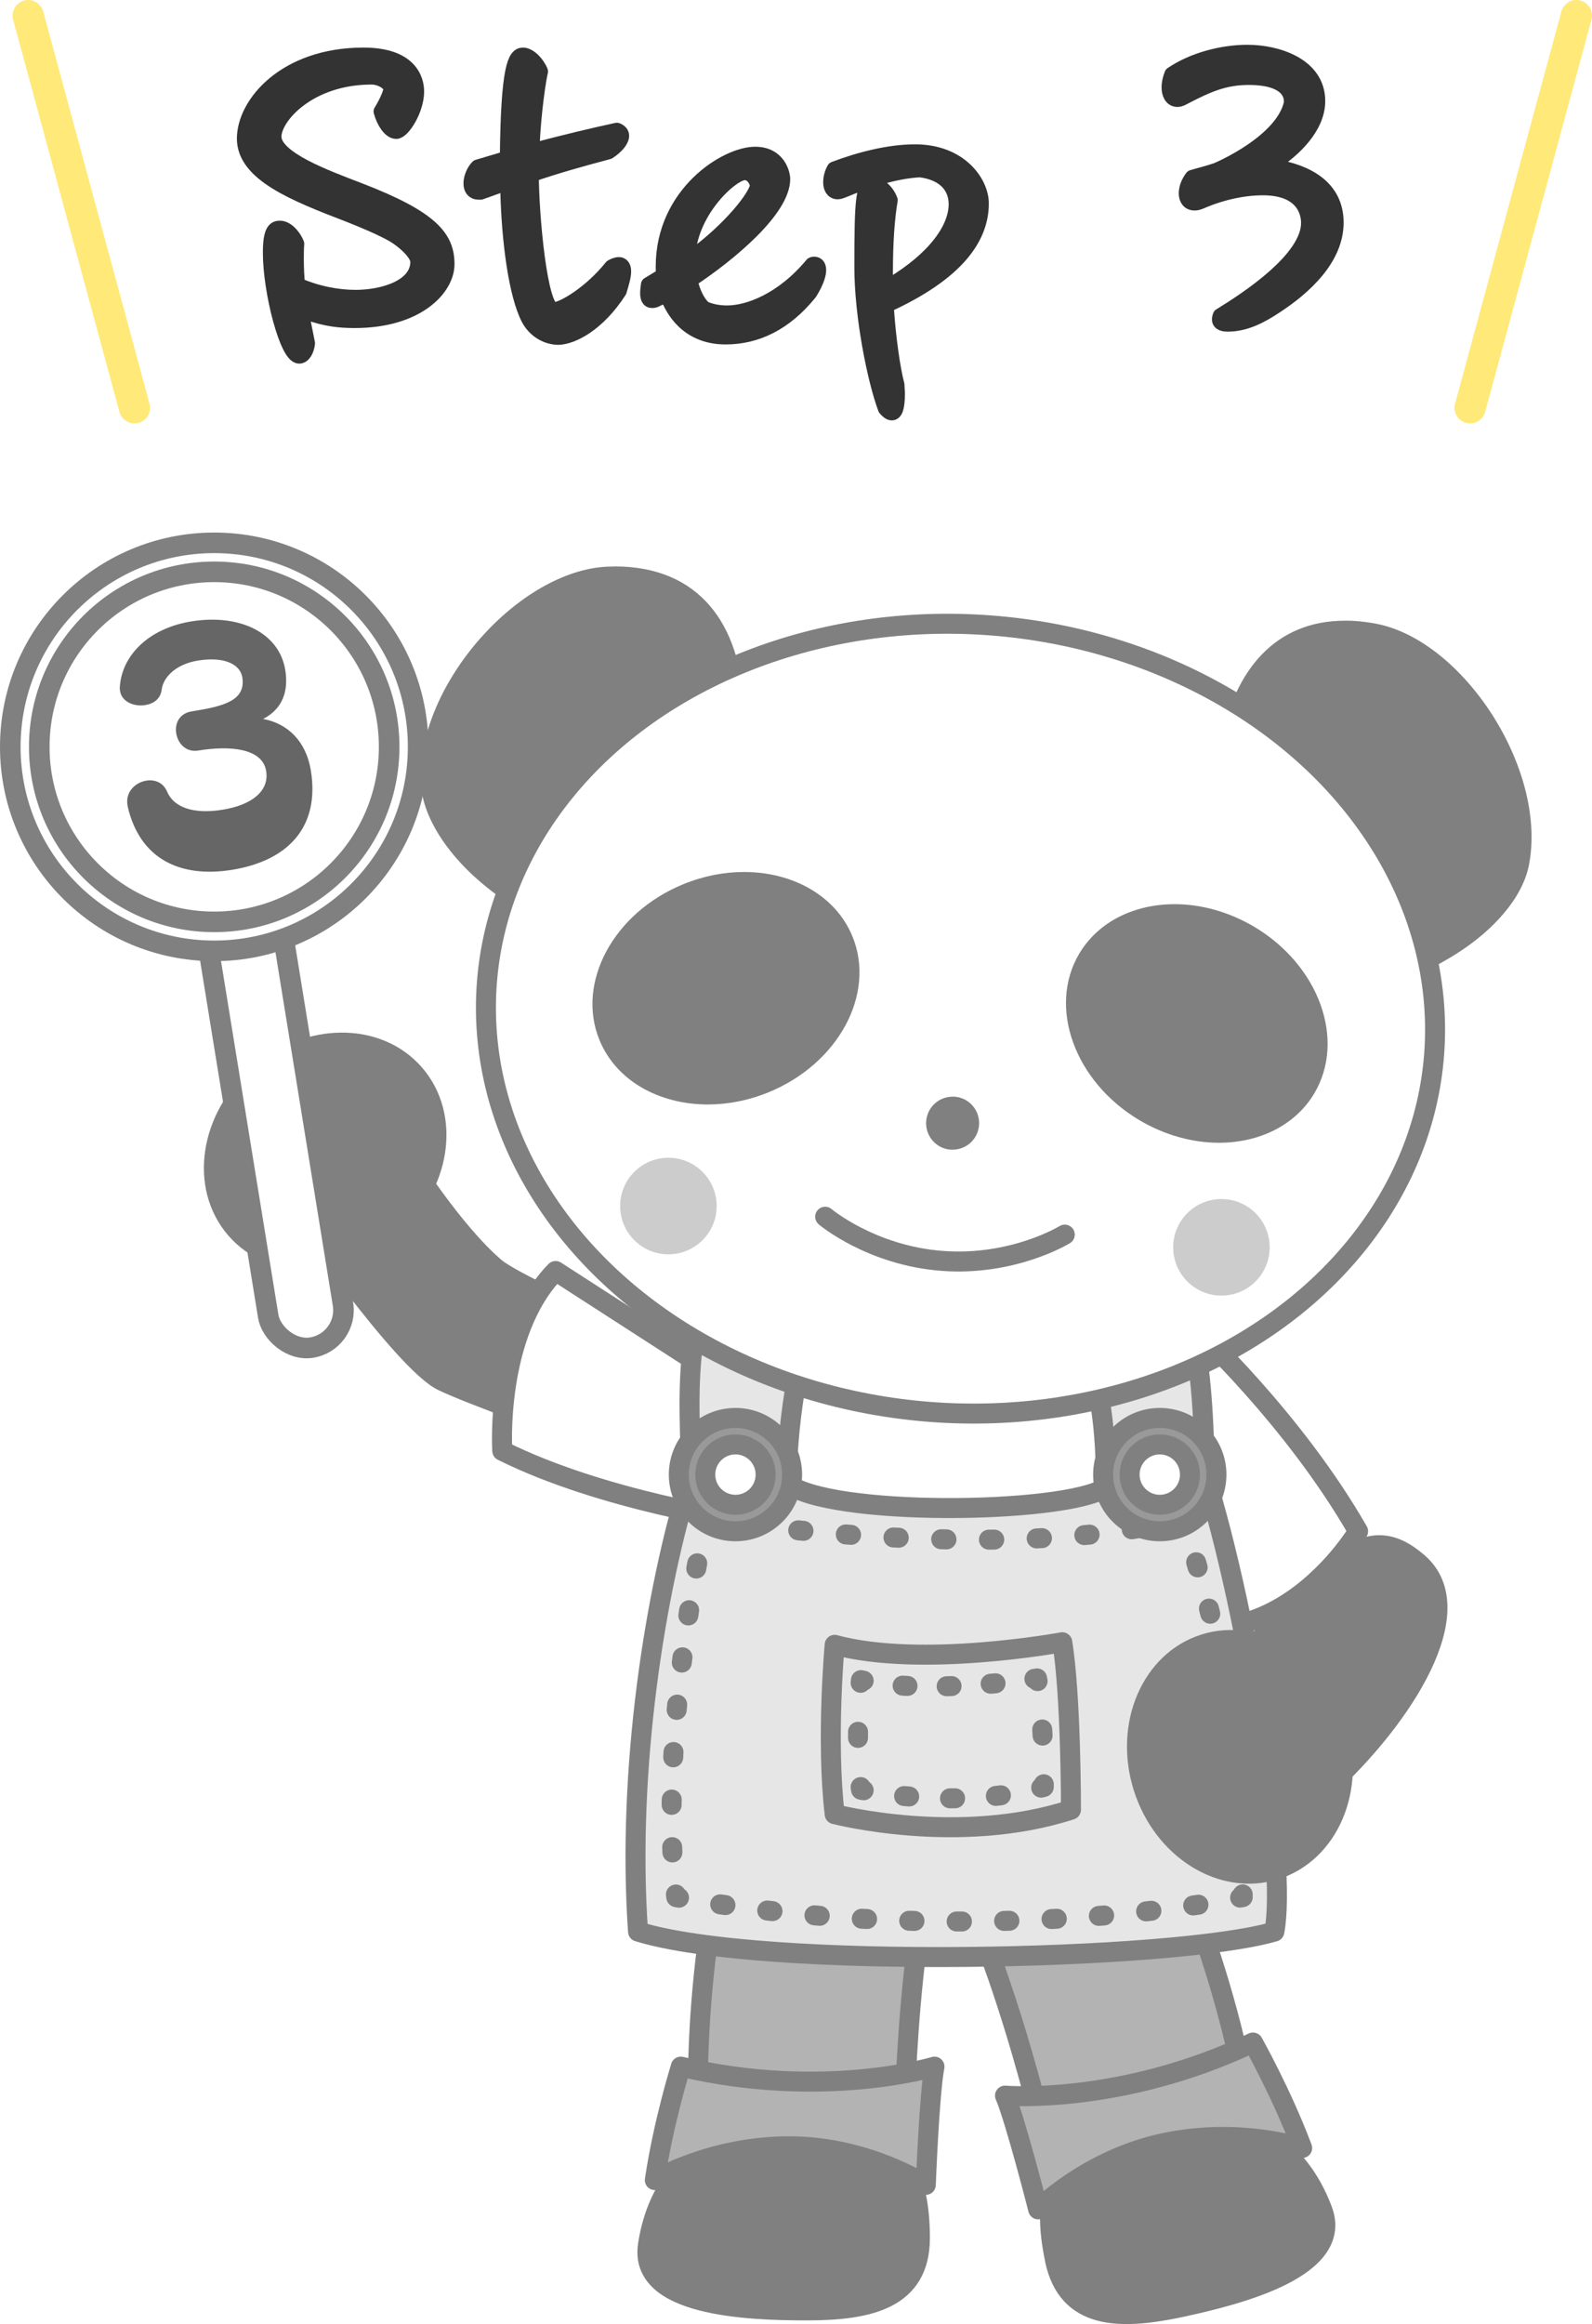 <?xml version="1.0" encoding="UTF-8"?><svg id="_レイヤー_2" xmlns="http://www.w3.org/2000/svg" viewBox="0 0 159.34 232.51"><defs><style>.cls-1{stroke-dasharray:0 0 .49 3.92;}.cls-1,.cls-2,.cls-3,.cls-4,.cls-5,.cls-6,.cls-7,.cls-8,.cls-9,.cls-10,.cls-11,.cls-12,.cls-13,.cls-14,.cls-15,.cls-16,.cls-17,.cls-18{stroke-linecap:round;}.cls-1,.cls-2,.cls-3,.cls-4,.cls-5,.cls-6,.cls-7,.cls-8,.cls-9,.cls-10,.cls-11,.cls-12,.cls-13,.cls-14,.cls-17,.cls-18{stroke:gray;}.cls-1,.cls-2,.cls-3,.cls-5,.cls-6,.cls-7,.cls-8,.cls-9,.cls-10,.cls-11,.cls-12,.cls-13,.cls-14,.cls-17,.cls-18{stroke-width:2px;}.cls-1,.cls-2,.cls-3,.cls-5,.cls-6,.cls-7,.cls-8,.cls-9,.cls-10,.cls-12,.cls-13,.cls-14,.cls-16,.cls-17,.cls-18{stroke-linejoin:round;}.cls-1,.cls-2,.cls-9,.cls-10,.cls-12,.cls-13,.cls-14,.cls-15,.cls-17,.cls-18{fill:none;}.cls-2{stroke-dasharray:0 0 .53 4.23;}.cls-3,.cls-19{fill:gray;}.cls-4{stroke-width:2.06px;}.cls-4,.cls-5,.cls-11{fill:#fff;}.cls-4,.cls-11,.cls-15{stroke-miterlimit:10;}.cls-6{fill:#b3b3b3;}.cls-7{fill:#e6e6e6;}.cls-8{fill:#999;}.cls-9{stroke-dasharray:0 0 .61 4.92;}.cls-10{stroke-dasharray:0 0 .53 4.22;}.cls-12{stroke-dasharray:0 0 .53 4.25;}.cls-14{stroke-dasharray:0 0 .53 4.28;}.cls-15{stroke:#ffe978;stroke-width:3.12px;}.cls-16{fill:#333;stroke:#333;stroke-width:1.5px;}.cls-17{stroke-dasharray:0 0 .61 4.87;}.cls-18{stroke-dasharray:0 0 .51 4.09;}.cls-19,.cls-20,.cls-21{stroke-width:0px;}.cls-20{fill:#ccc;}.cls-21{fill:#666;}</style></defs><g id="_内容"><path class="cls-16" d="m30.26,31.75l.52,2.6c-.08.68-.4,1.28-.84,1.28-1.2,0-2.88-6.44-2.88-10.36,0-2.32.52-2.44.96-2.44.56,0,1.28.6,1.68,1.56-.04.52-.04,1.04-.04,1.52,0,.92.04,1.76.12,2.6,2,.88,4.08,1.24,5.8,1.24,2.8,0,6.24-1.04,6.24-3.56,0-.8-1.32-2.04-2.48-2.72-1.28-.72-3.04-1.44-4.44-2-5.44-2.08-10.44-4.08-10.44-7.6s4.12-8.36,11.92-8.36c4.68,0,5.32,2.48,5.32,3.64,0,1.84-1.4,4-2.04,4-.6,0-1.24-.96-1.52-2,.6-.96,1-1.96,1-2.32-.16-.6-1.08-1.12-1.96-1.12-6.24,0-9.76,3.96-9.76,5.96,0,2.2,5.2,4.08,8.52,5.36,7.28,2.8,8.8,4.76,8.8,7.4,0,2.4-2.96,5.64-9.24,5.64-1.56,0-2.88-.16-4.6-.76l-.64.44Z"/><path class="cls-16" d="m50.22,18.47l-2.12.76h-.2c-.52,0-.76-.36-.76-.88,0-.56.28-1.24.68-1.64l2.96-.88c.08-9.16.8-10.32,1.56-10.32.64,0,1.44.84,1.76,1.64-.2.8-.68,3.96-.84,7.4l.52.4c2.72-.72,5.56-1.4,7.96-1.92.32.12.48.32.48.56,0,.44-.52,1.08-1.32,1.6-2.72.72-5.28,1.44-7.72,2.28,0,3.96.84,13.52,2.24,13.52.92,0,3.72-1.68,5.8-4.28.28-.16.52-.24.72-.24.28,0,.48.2.48.68,0,.44-.16,1.04-.44,1.96-2.16,3.36-4.72,4.6-6.08,4.64-1.08,0-2.32-.6-3-1.88-1.24-2.4-1.96-7.72-2.08-12.96l-.6-.44Z"/><path class="cls-16" d="m66.26,29.67l-.48.24c-.2.12-.36.16-.52.16-.32,0-.44-.28-.44-.76,0-.24.04-.52.08-.84l1.52-.92c-.04-.28-.04-.56-.04-.88,0-7.28,6.28-11.24,9.2-11.24,2.32,0,2.76,1.96,2.76,2.48,0,3.04-5.28,7.48-9.28,10.12.28,1.28.8,2.32,1.44,2.84.64.28,1.4.44,2.28.44,2.16,0,5.56-1.28,8.52-4.84.08-.04.16-.04.2-.04.28,0,.44.2.44.6,0,.44-.24,1.2-.88,2.24-2.48,3.08-5.36,4.44-8.44,4.44-3.96,0-5.32-2.96-5.68-3.8l-.68-.24Zm3.04-3.96c3.72-2.68,6.4-6.04,6.52-7.16-.16-.76-.68-1.28-1.28-1.28-1.28,0-5.4,3.72-5.68,8.24l.44.2Z"/><path class="cls-16" d="m89.18,28.51c4.4-2.64,6.52-5.64,6.52-8.08,0-1.68-1.08-3.12-3.6-3.44-2.6.12-5.48,1.12-7.68,2.04-.24.08-.4.16-.56.16-.52,0-.72-.44-.72-.96,0-.4.12-.92.36-1.32,2.64-1,5.56-1.72,8.08-1.72,4.56,0,6.64,3.12,6.64,5.16,0,3.4-2.4,6.96-9.52,10.2.2,3.28.68,6.48,1.08,7.96,0,.32.04.6.04.88,0,1.44-.24,1.92-.56,1.92-.2,0-.44-.2-.64-.44-1.08-2.88-2.36-9.28-2.36-14.16,0-6.8.12-8.24,1.08-8.24.56,0,1.36.52,1.76,1.56-.32,1.84-.48,4.36-.48,7.16v.96l.56.36Z"/><path class="cls-16" d="m127.57,16.67c3.12.52,6.16,2,6.16,5.6s-3.2,6.48-6,8.32c-1.44.96-3.04,1.84-4.84,1.84-.32,0-.84-.04-.84-.48,0-.12.04-.24.08-.36,2.8-1.72,8.84-5.68,8.84-9.28,0-1.36-.8-3.52-4.56-3.52-2,0-4.08.48-5.92,1.24-.28.12-.6.28-.92.28-.56,0-.84-.4-.84-.96s.24-1.12.6-1.6c.8-.24,1.64-.44,2.44-.72.12-.04,6.64-2.8,7.48-6.72v-.2c0-.64-.36-2.36-4.28-2.36-2.48,0-4.2.8-6.36,1.92-.24.12-.48.28-.76.28-.64,0-.84-.68-.84-1.2,0-.48.12-.92.28-1.32,2.12-1.44,5.04-2.2,7.56-2.2,2.96,0,7.04,1.28,7.04,4.88,0,2.6-2.4,4.88-4.4,6.16l.08.4Z"/><line class="cls-15" x1="2.82" y1="1.56" x2="13.46" y2="40.8"/><line class="cls-15" x1="157.78" y1="1.56" x2="147.14" y2="40.8"/><path class="cls-3" d="m40.65,115.76s4.61,7.39,8.9,11.06c1.65,1.41,9.73,4.99,9.73,4.99l-2.04,11.34s-10.45-3.74-12.98-5c-4-2-14.71-17.51-14.71-17.51l11.1-4.88Z"/><path class="cls-6" d="m94.17,184.37c6.96,12.83,11.1,32.67,11.1,32.67l19.94-4.26c-2.16-15.76-9.36-31.32-10.77-32.74l-20.28,4.33Z"/><path class="cls-3" d="m105.59,226.11c1.28,6,6.5,6.01,12.57,4.72,6.07-1.3,16.34-3.98,14.2-9.7-3.51-9.37-12.5-10.41-18.23-9.18-9.2,1.97-9.82,8.17-8.53,14.16Z"/><path class="cls-6" d="m125.41,204.35s2.86,5.07,4.92,10.55c0,0-6.22-2.12-13.86-.49s-12.56,6.63-12.56,6.63c0,0-2.29-8.98-3.32-11.38,0,0,11.53.99,24.82-5.31Z"/><path class="cls-5" d="m119.56,132.81s9.86,9.04,16.37,20.39c0,0-5.3,8.93-13.98,9.65l-9.33-29.12,6.94-.92Z"/><path class="cls-6" d="m94.51,180.71c-4.12,14-4.03,34.27-4.03,34.27h-20.4c-1.18-15.86,2.6-32.58,3.69-34.27h20.73Z"/><path class="cls-5" d="m74.27,152.15s-14-2-24-7c0,0-.75-11.76,5.34-17.99l23.11,14.91-4.45,10.08Z"/><path class="cls-7" d="m69.34,134.62c-.6,4.79-.19,9.4-.19,13.02-3.62,11.58-6.42,29.53-5.29,45.61,12.53,3.86,53.8,2.9,63.69,0,1.28-6.64-2.41-31.13-7-45.85,0-4.83-.33-10.54-1.27-14.59l-49.94,1.81Z"/><path class="cls-5" d="m80.54,134.27s-1.78,6.62-1.78,14.1c4.12,3.38,27.56,3.14,31.89.48.22-9.89-2.25-14.59-2.25-14.59h-27.86Z"/><path class="cls-13" d="m70.6,152.26c.02-.09.04-.18.06-.27,0,0,.09.01.27.04"/><path class="cls-12" d="m75.14,152.59c8.45,1.02,27.13,2.72,40.8-.07"/><path class="cls-13" d="m118.02,152.06c.09-.02.18-.04.27-.07,0,0,.03.09.09.25"/><path class="cls-14" d="m119.72,156.3c1.82,6.03,4.73,17.76,4.69,31.08"/><path class="cls-13" d="m124.38,189.53c0,.09,0,.18,0,.27,0,0-.09.02-.26.05"/><path class="cls-10" d="m119.95,190.56c-8.4,1.24-27.81,3.23-49.9-.35"/><path class="cls-13" d="m67.96,189.86c-.09-.02-.18-.03-.27-.05,0,0-.02-.09-.04-.27"/><path class="cls-2" d="m67.3,185.33c-.25-5.49-.09-15.97,2.88-30.99"/><circle class="cls-8" cx="73.61" cy="147.53" r="5.67"/><circle class="cls-5" cx="73.61" cy="147.53" r="3.02"/><circle class="cls-8" cx="116.08" cy="147.53" r="5.67"/><circle class="cls-5" cx="116.08" cy="147.53" r="3.02"/><path class="cls-7" d="m83.54,164.56s-.87,9.53,0,16.94c0,0,12.37,3.22,23.65-.44,0,0,.02-11.3-.87-16.76,0,0-14.1,2.62-22.78.26Z"/><path class="cls-13" d="m86.44,168.15c-.09-.02-.18-.04-.27-.06,0,0-.01.09-.03.27"/><path class="cls-9" d="m85.88,173.26c-.01.98,0,2.03.05,3.07"/><path class="cls-13" d="m86.14,178.79c.01.09.02.18.04.27,0,0,.09.02.26.05"/><path class="cls-18" d="m90.49,179.69c3.06.29,7.38.43,11.72-.39"/><path class="cls-13" d="m104.21,178.85c.09-.02.18-.05.26-.07,0,0,0-.1,0-.27"/><path class="cls-17" d="m104.35,173.64c-.05-1.01-.11-2.06-.2-3.04"/><path class="cls-13" d="m103.85,168.19c-.02-.09-.03-.19-.05-.27,0,0-.09.01-.27.04"/><path class="cls-1" d="m99.64,168.41c-3.14.29-7.53.51-11.26.06"/><ellipse class="cls-3" cx="32.55" cy="115.2" rx="11.83" ry="10.14" transform="translate(-67.45 49.39) rotate(-40.87)"/><path class="cls-3" d="m92.07,223.91c0,6.13-5.1,7.24-11.31,7.24s-16.81-.47-15.91-6.52c1.48-9.89,10.05-12.79,15.91-12.79,9.41,0,11.31,5.94,11.31,12.07Z"/><path class="cls-6" d="m68.14,206.77s-1.74,5.55-2.6,11.34c0,0,5.64-3.38,13.45-3.38s13.67,3.86,13.67,3.86c0,0,.36-9.26.87-11.83,0,0-11.07,3.38-25.39,0Z"/><path class="cls-19" d="m56.23,91.14c-2.24,0-5.02-1.43-8.02-4.14-3.1-2.79-5.01-6.11-5.1-8.86-.32-9.08,9.34-20.17,17.8-20.46.21,0,.42-.01.63-.01,9.97,0,11.74,8.28,11.91,13.21-.04.81-.65,1.29-2.14,2.37-2.66,1.95-7.11,5.2-11.09,15.56-1.05,1.57-2.35,2.33-4,2.33Z"/><path class="cls-19" d="m61.54,56.67v2c9.05,0,10.73,7.55,10.91,12.14-.05.37-.43.7-1.72,1.64-2.74,2-7.32,5.35-11.39,15.9-.84,1.22-1.84,1.8-3.11,1.8-1.96,0-4.57-1.38-7.35-3.88-2.9-2.62-4.69-5.66-4.77-8.15-.29-8.44,8.99-19.16,16.84-19.43.2,0,.4-.01.59-.01v-2m0,0c-.22,0-.44,0-.66.01-8.87.31-19.11,11.75-18.77,21.5.12,3.6,2.77,7.17,5.43,9.57,3.13,2.82,6.14,4.39,8.69,4.39,1.94,0,3.62-.91,4.89-2.87,6.1-15.96,13.14-14.55,13.33-18.43-.29-8.42-4.49-14.18-12.91-14.18h0Z"/><path class="cls-19" d="m138.04,97.24c-2.07,0-3.53-.97-4.47-2.96-2.4-10.83-6.32-14.71-8.66-17.03-1.31-1.3-1.84-1.86-1.75-2.75.78-4.2,3.33-11.39,11.45-11.39.92,0,1.9.09,2.9.28,8.33,1.55,16.23,13.95,14.57,22.88-.5,2.71-2.88,5.7-6.36,8.01-2.93,1.94-5.58,2.96-7.68,2.96h0Z"/><path class="cls-19" d="m134.61,64.11c.86,0,1.78.09,2.72.26,7.72,1.43,15.31,13.41,13.77,21.71-.45,2.45-2.67,5.2-5.93,7.35-2.76,1.83-5.23,2.8-7.13,2.8-1.63,0-2.75-.73-3.52-2.29-2.46-11.04-6.49-15.02-8.91-17.41-1.14-1.13-1.46-1.5-1.46-1.88,1.66-8.71,6.59-10.55,10.45-10.55m0-2c-6.88,0-11.06,4.85-12.44,12.29-.38,3.86,6.79,3.51,10.45,20.2,1.13,2.49,3.03,3.64,5.42,3.64s5.17-1.1,8.23-3.13c2.99-1.98,6.14-5.12,6.79-8.66,1.78-9.59-6.65-22.42-15.37-24.05-1.08-.2-2.11-.3-3.09-.3h0Z"/><ellipse class="cls-11" cx="96.13" cy="101.91" rx="39.46" ry="47.54" transform="translate(-12.65 190.19) rotate(-85.73)"/><path class="cls-13" d="m82.59,121.73s4.61,3.89,11.73,4.42c7.12.53,12.25-2.63,12.25-2.63"/><path class="cls-19" d="m70.85,109.51c-4.66,0-8.47-2.24-9.94-5.85-2.13-5.24,1.4-11.64,7.88-14.28,1.85-.75,3.76-1.14,5.68-1.14,4.66,0,8.47,2.24,9.94,5.85,2.13,5.24-1.4,11.64-7.88,14.28-1.85.75-3.76,1.14-5.68,1.14Z"/><path class="cls-19" d="m74.47,89.24h0c4.25,0,7.7,2,9.01,5.23,1.92,4.73-1.36,10.55-7.33,12.98-1.73.7-3.51,1.06-5.3,1.06-4.25,0-7.7-2-9.01-5.23-1.92-4.73,1.36-10.55,7.33-12.98,1.73-.7,3.51-1.06,5.3-1.06m0-2c-1.97,0-4.04.39-6.05,1.21-7,2.85-10.77,9.83-8.43,15.58,1.67,4.1,5.99,6.47,10.86,6.47,1.97,0,4.04-.39,6.05-1.21,7-2.85,10.77-9.83,8.43-15.58-1.67-4.1-5.99-6.47-10.86-6.47h0Z"/><path class="cls-19" d="m122,113.33c-2.54,0-5.12-.73-7.45-2.12-6.01-3.57-8.56-10.43-5.67-15.29,1.66-2.79,4.91-4.46,8.69-4.46,2.54,0,5.12.73,7.45,2.12,6.01,3.57,8.56,10.43,5.67,15.29-1.66,2.79-4.91,4.46-8.69,4.46h0Z"/><path class="cls-19" d="m117.57,92.46c2.36,0,4.76.68,6.94,1.98,5.54,3.29,7.93,9.53,5.33,13.92-1.48,2.49-4.4,3.97-7.83,3.97-2.36,0-4.76-.68-6.94-1.98-2.75-1.63-4.8-4.02-5.78-6.73-.93-2.57-.77-5.13.45-7.19,1.48-2.49,4.4-3.97,7.83-3.97m0-2c-4,0-7.63,1.72-9.55,4.95-3.17,5.34-.47,12.8,6.02,16.66,2.57,1.52,5.35,2.26,7.96,2.26,4,0,7.63-1.72,9.55-4.95,3.17-5.35.47-12.8-6.02-16.66-2.57-1.52-5.35-2.26-7.96-2.26h0Z"/><path class="cls-19" d="m95.22,114.03c-.91-.07-1.59-.86-1.53-1.77.06-.86.79-1.53,1.65-1.53h.13c.91.07,1.59.87,1.53,1.78-.06.86-.79,1.53-1.65,1.53h-.13Z"/><path class="cls-19" d="m95.34,111.72h.05c.24.02.38.15.45.23.07.08.17.24.16.48-.03.34-.31.61-.65.61h-.05c-.24-.02-.38-.15-.45-.23-.07-.08-.17-.24-.16-.48.03-.34.31-.61.65-.61m0-2c-1.38,0-2.54,1.06-2.64,2.46-.11,1.46.99,2.74,2.45,2.84.07,0,.13,0,.2,0,1.38,0,2.54-1.06,2.64-2.46.11-1.46-.99-2.74-2.45-2.84-.07,0-.13,0-.2,0h0Z"/><circle class="cls-20" cx="66.9" cy="120.66" r="4.83"/><circle class="cls-20" cx="122.25" cy="124.79" r="4.83"/><path class="cls-3" d="m34.55,108.72s-4,4.6-1.29,8.43c2.71,3.83,8.92.35,8.92.35"/><ellipse class="cls-3" cx="124.1" cy="175.77" rx="10.14" ry="11.83" transform="translate(-47.04 45.36) rotate(-17.47)"/><path class="cls-3" d="m122.67,167.69c10.64-11.31,13.97-15.96,19.29-11.31,5.32,4.66-1.33,15.3-9.31,22.61"/><rect class="cls-4" x="23.68" y="88.58" width="7.58" height="46.54" rx="3.79" ry="3.79" transform="translate(-17.57 5.85) rotate(-9.22)"/><circle class="cls-4" cx="21.44" cy="74.72" r="20.41"/><circle class="cls-4" cx="21.44" cy="74.72" r="17.51"/><path class="cls-21" d="m12.76,80.54c-.22-1.33.81-2.27,1.89-2.44.81-.13,1.67.16,2.07,1.09.66,1.57,2.6,2.3,5.56,1.82,2.87-.46,4.69-1.84,4.36-3.87-.36-2.23-3.49-2.59-6.8-2.05-1.24.2-2.04-.72-2.2-1.72-.16-.97.29-2,1.56-2.2,3.11-.5,5.44-1.04,5.05-3.42-.2-1.21-1.67-2.11-4.45-1.66-2.14.35-3.45,1.61-3.62,2.91-.1.92-.82,1.41-1.64,1.54-1.09.18-2.34-.3-2.52-1.39-.02-.12-.04-.24-.03-.37.17-3.12,2.79-5.9,7.16-6.61,4.89-.79,8.8,1.17,9.4,4.85.34,2.11-.24,3.88-2.21,4.91,2.49.46,4.3,2.27,4.77,5.14.93,5.7-2.31,9.04-7.86,9.95-5.31.86-9.26-1.16-10.46-6.29l-.03-.18Z"/></g></svg>